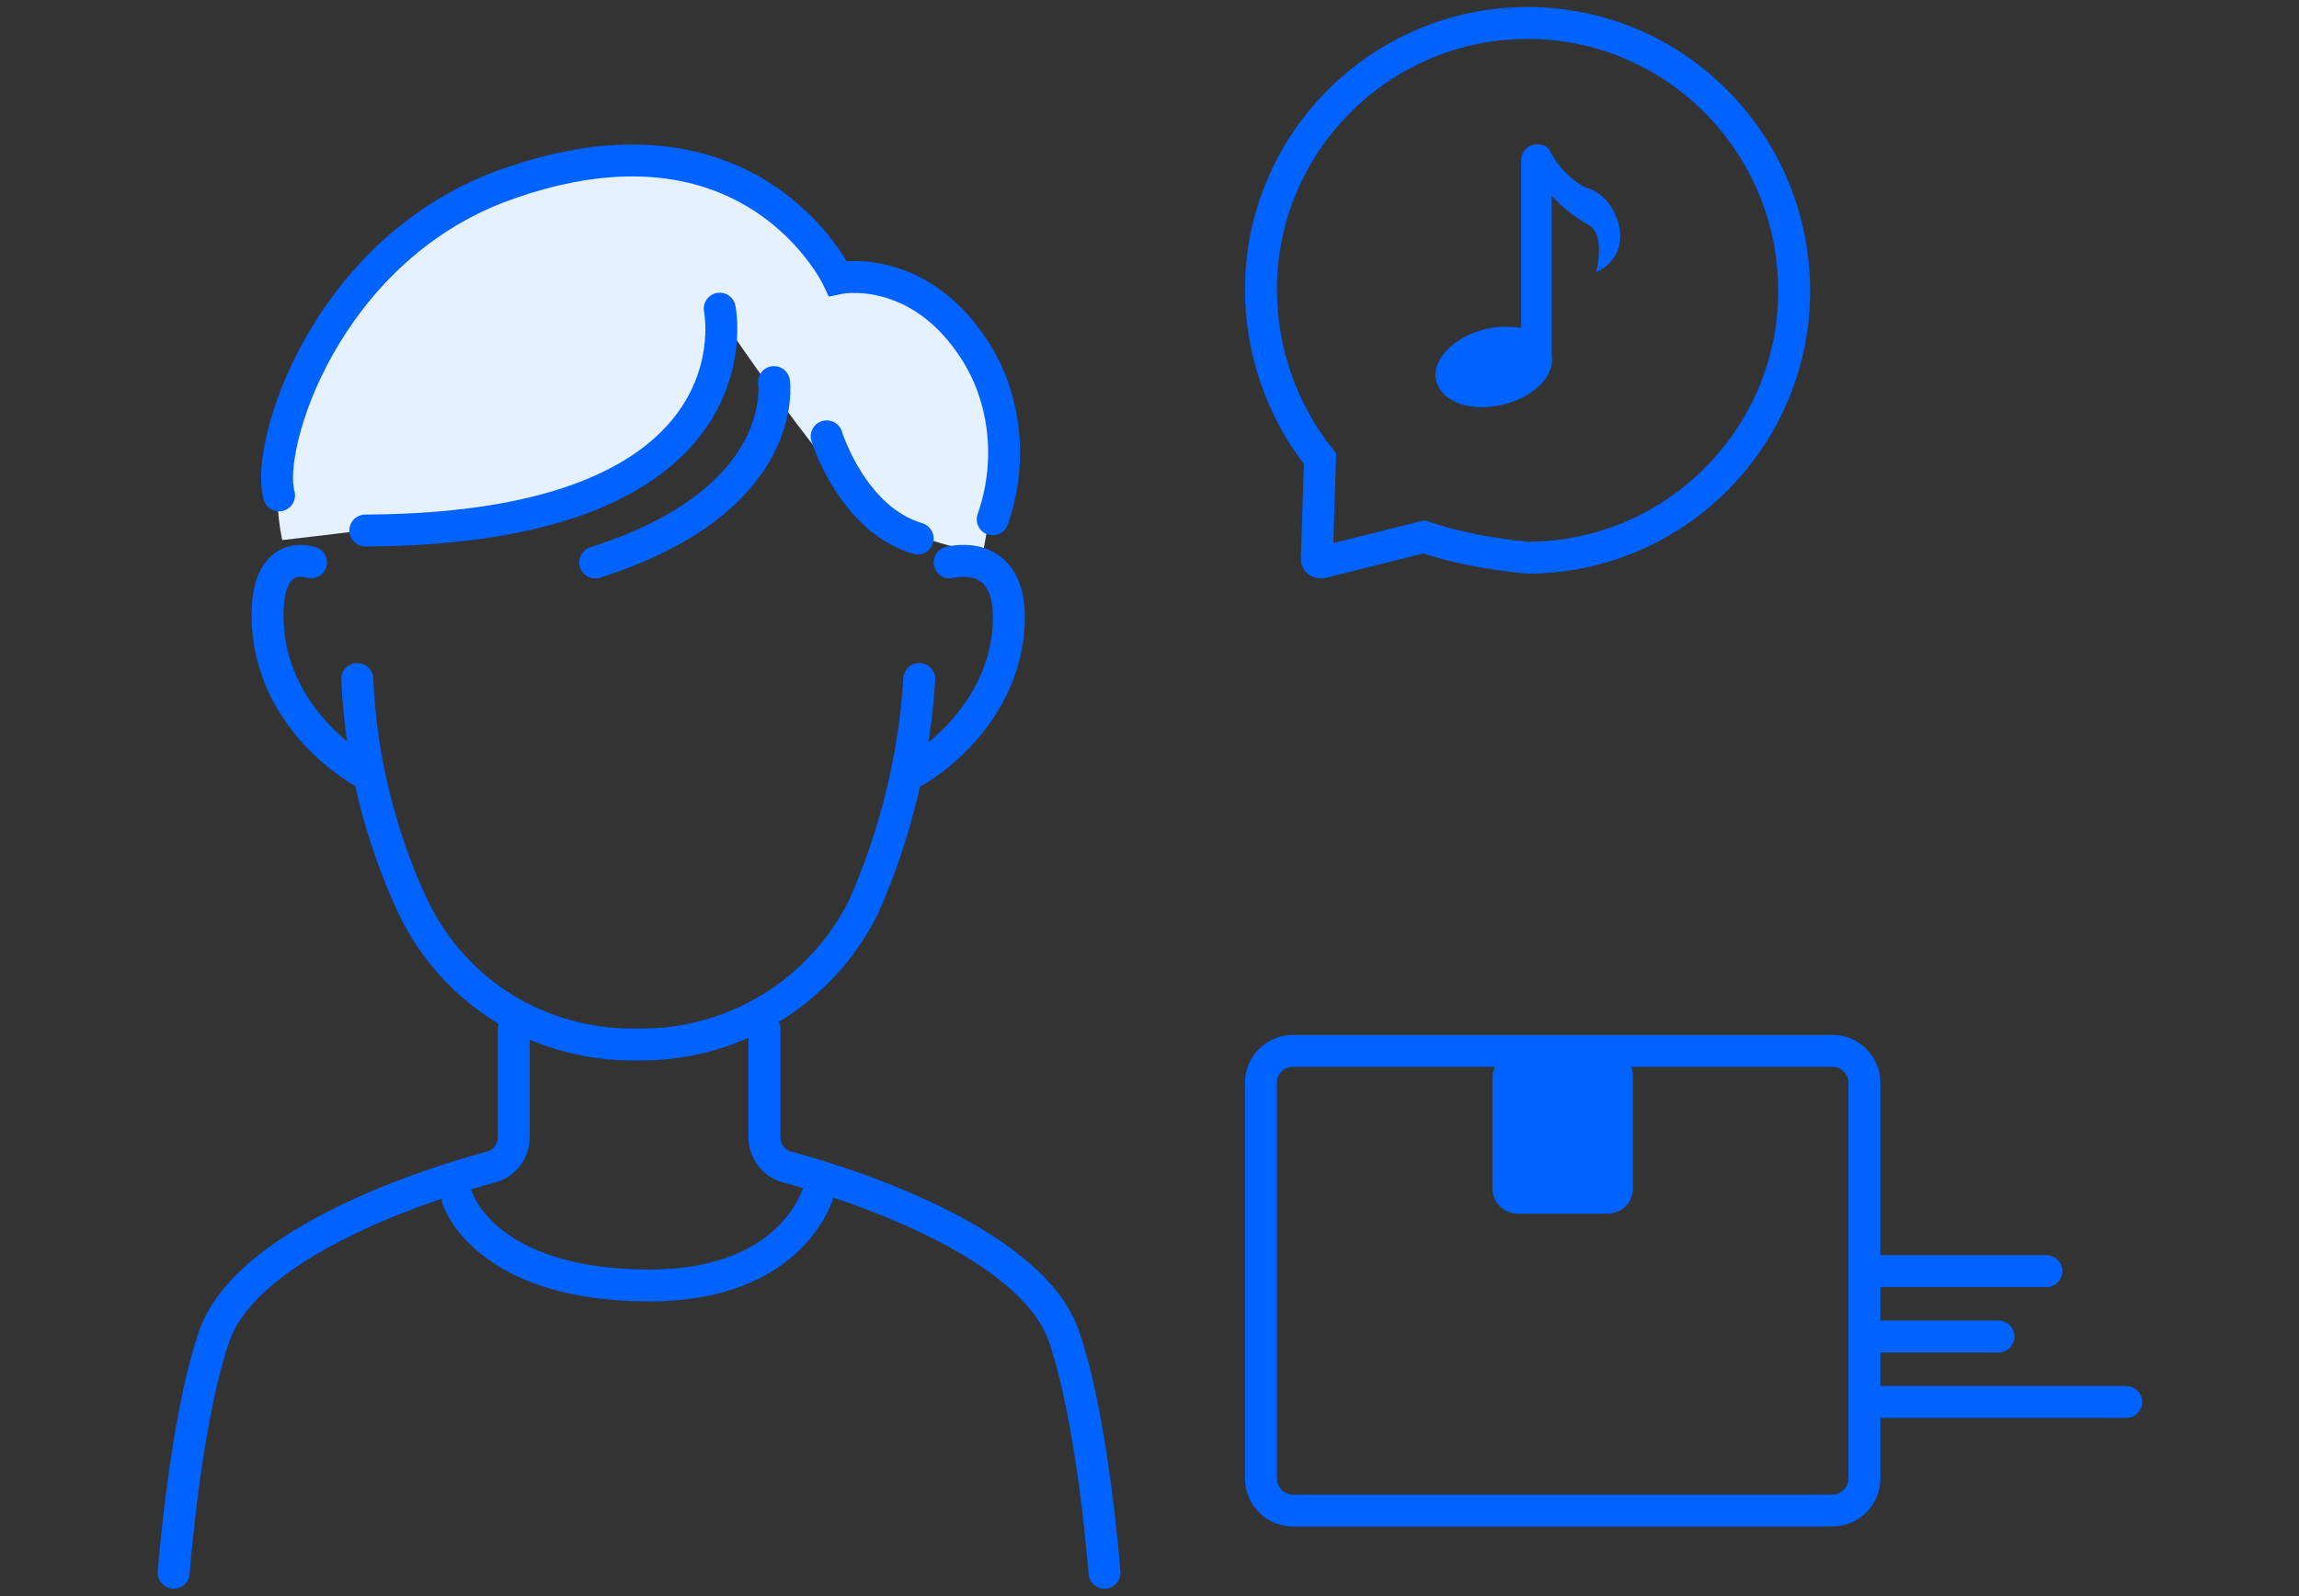 <?xml version="1.0" encoding="utf-8"?>
<!-- Generator: Adobe Illustrator 27.4.1, SVG Export Plug-In . SVG Version: 6.00 Build 0)  -->
<svg version="1.1" id="レイヤー_1" xmlns="http://www.w3.org/2000/svg" xmlns:xlink="http://www.w3.org/1999/xlink" x="0px"
	 y="0px" viewBox="0 0 144 100" style="enable-background:new 0 0 144 100;" xml:space="preserve">
<rect x="0" y="0" width="144" height="100" fill="#333333" stroke="none"/>
<style type="text/css">
	.st0{fill:none;stroke:#0062FF;stroke-width:2;stroke-linecap:round;stroke-miterlimit:10;}
	.st1{fill:none;stroke:#0062FF;stroke-width:2;stroke-miterlimit:10;}
	.st2{fill:#0062FF;}
	.st3{fill:none;stroke:#2960AB;stroke-width:2;stroke-linecap:round;stroke-miterlimit:10;}
	.st4{fill:#E6F1FF;}
</style>
<g id="step_icon-03" transform="translate(-160.02 -624.062)">
	<line id="線_17" class="st0" x1="277.5" y1="703.7" x2="288.2" y2="703.7"/>
	<line id="線_18" class="st0" x1="277.5" y1="707.8" x2="285.2" y2="707.8"/>
	<line id="線_19" class="st0" x1="277.5" y1="711.9" x2="293.2" y2="711.9"/>
	<path id="長方形_180" class="st1" d="M241,689.9h33.8c1.1,0,2,0.9,2,2v24.8c0,1.1-0.9,2-2,2H241c-1.1,0-2-0.9-2-2v-24.8
		C239,690.8,239.9,689.9,241,689.9z"/>
	<path id="長方形_181" class="st2" d="M255.1,689.9h5.6c0.9,0,1.6,0.7,1.6,1.6v7c0,0.9-0.7,1.6-1.6,1.6h-5.6
		c-0.9,0-1.6-0.7-1.6-1.6v-7C253.6,690.6,254.3,689.9,255.1,689.9z"/>
	<path id="パス_663" class="st1" d="M255.7,625.5c-9.2,0-16.7,7.5-16.7,16.7c0,3.8,1.3,7.6,3.7,10.6l-0.2,6.3
		c0,0.1,0.1,0.2,0.2,0.2c0,0,0.1,0,0.1,0l6.4-1.6c2.1,0.7,4.3,1.1,6.5,1.3c9.2,0,16.7-7.5,16.7-16.7
		C272.4,633,264.9,625.5,255.7,625.5L255.7,625.5z"/>
	<path id="パス_664" class="st2" d="M259.3,635.8c-0.9-0.5-1.6-1.2-2.1-2.1c0,0,0,0,0,0c-0.1-0.1-0.1-0.2-0.1-0.2v0
		c-0.2-0.3-0.5-0.4-0.8-0.4c-0.5,0-1,0.4-1,1c0,0,0,0,0,0v10.5c-0.8-0.1-1.6-0.1-2.3,0.1c-2,0.5-3.4,2-3,3.3s2.2,1.9,4.2,1.4
		c2-0.5,3.3-1.9,3-3.2c0,0,0,0,0,0v-9.9c0.7,0.8,1.5,1.4,2.4,1.9c1,0.7,0.4,2.9,0.4,2.9c1-0.4,1.6-1.4,1.5-2.5
		C261.3,637.2,260.5,636.1,259.3,635.8z"/>
	<path id="パス_665" class="st3" d="M236.4,661.3"/>
	<g id="グループ_78">
		<path id="hair" class="st4" d="M212.3,641.5c0,0-7.4-12.5-22.7-5s-11.9,21.4-11.9,21.4s13.3-1.5,18.5-2.6
			c7.9-1.7,9.3-10.9,9.3-10.9s6.6,9.8,9.3,11.8c2.1,1.3,4.4,2.2,6.8,2.4c0,0,1.7-7.8,0-11.7C220.2,643.2,216.3,641,212.3,641.5z"/>
		<path id="パス_666" class="st0" d="M221.3,659.3"/>
		<path id="パス_667" class="st0" d="M180.9,658.8"/>
		<path id="パス_668" class="st0" d="M205.1,643.4c0,0,2.9,13.8-22.2,13.9"/>
		<path id="パス_669" class="st0" d="M208.5,648c0,0,1.1,7.4-11.2,11.3"/>
		<path id="パス_670" class="st0" d="M192.2,688.5v6.8c0,0.9-0.6,1.7-1.5,1.9c-4.1,1.1-15.4,4.8-17.3,10.7
			c-1.8,5.3-2.5,14.7-2.5,14.7"/>
		<path id="パス_671" class="st0" d="M207.9,688.5v6.8c0,0.9,0.6,1.7,1.5,1.9c4.1,1.1,15.4,4.8,17.3,10.7
			c1.8,5.3,2.5,14.7,2.5,14.7"/>
		<path id="パス_672" class="st0" d="M188.7,699.2c0,0,1.7,5.4,12,5.4c9.1,0,10.6-5.9,10.6-5.9"/>
		<path id="パス_673" class="st0" d="M177.5,655.1c-0.9-3.1,2.9-15.3,14-19.4c15.6-5.7,21,5.8,21,5.8s5.1-1.1,8.7,4.7
			c1.9,3.1,2.2,7,1,10.4"/>
		<path id="パス_674" class="st0" d="M211.8,651.4c0,0,1.6,5.2,5.7,6.4"/>
		<path id="パス_675" class="st0" d="M179.5,659.3c0,0-3-1.1-2.7,4c0.4,6.1,5.9,9.1,5.9,9.1"/>
		<path id="パス_676" class="st0" d="M219.5,659.3c0,0,4-1.1,3.7,4c-0.4,6.1-5.9,9.1-5.9,9.1"/>
		<path id="パス_677" class="st0" d="M217.6,666.6c-0.3,4.9-1.5,9.8-3.5,14.3c-2.7,5.4-8.2,8.7-14.2,8.6c-6,0.1-11.4-3.2-14-8.6
			c-2.1-4.5-3.3-9.4-3.5-14.3"/>
	</g>
</g>
</svg>
